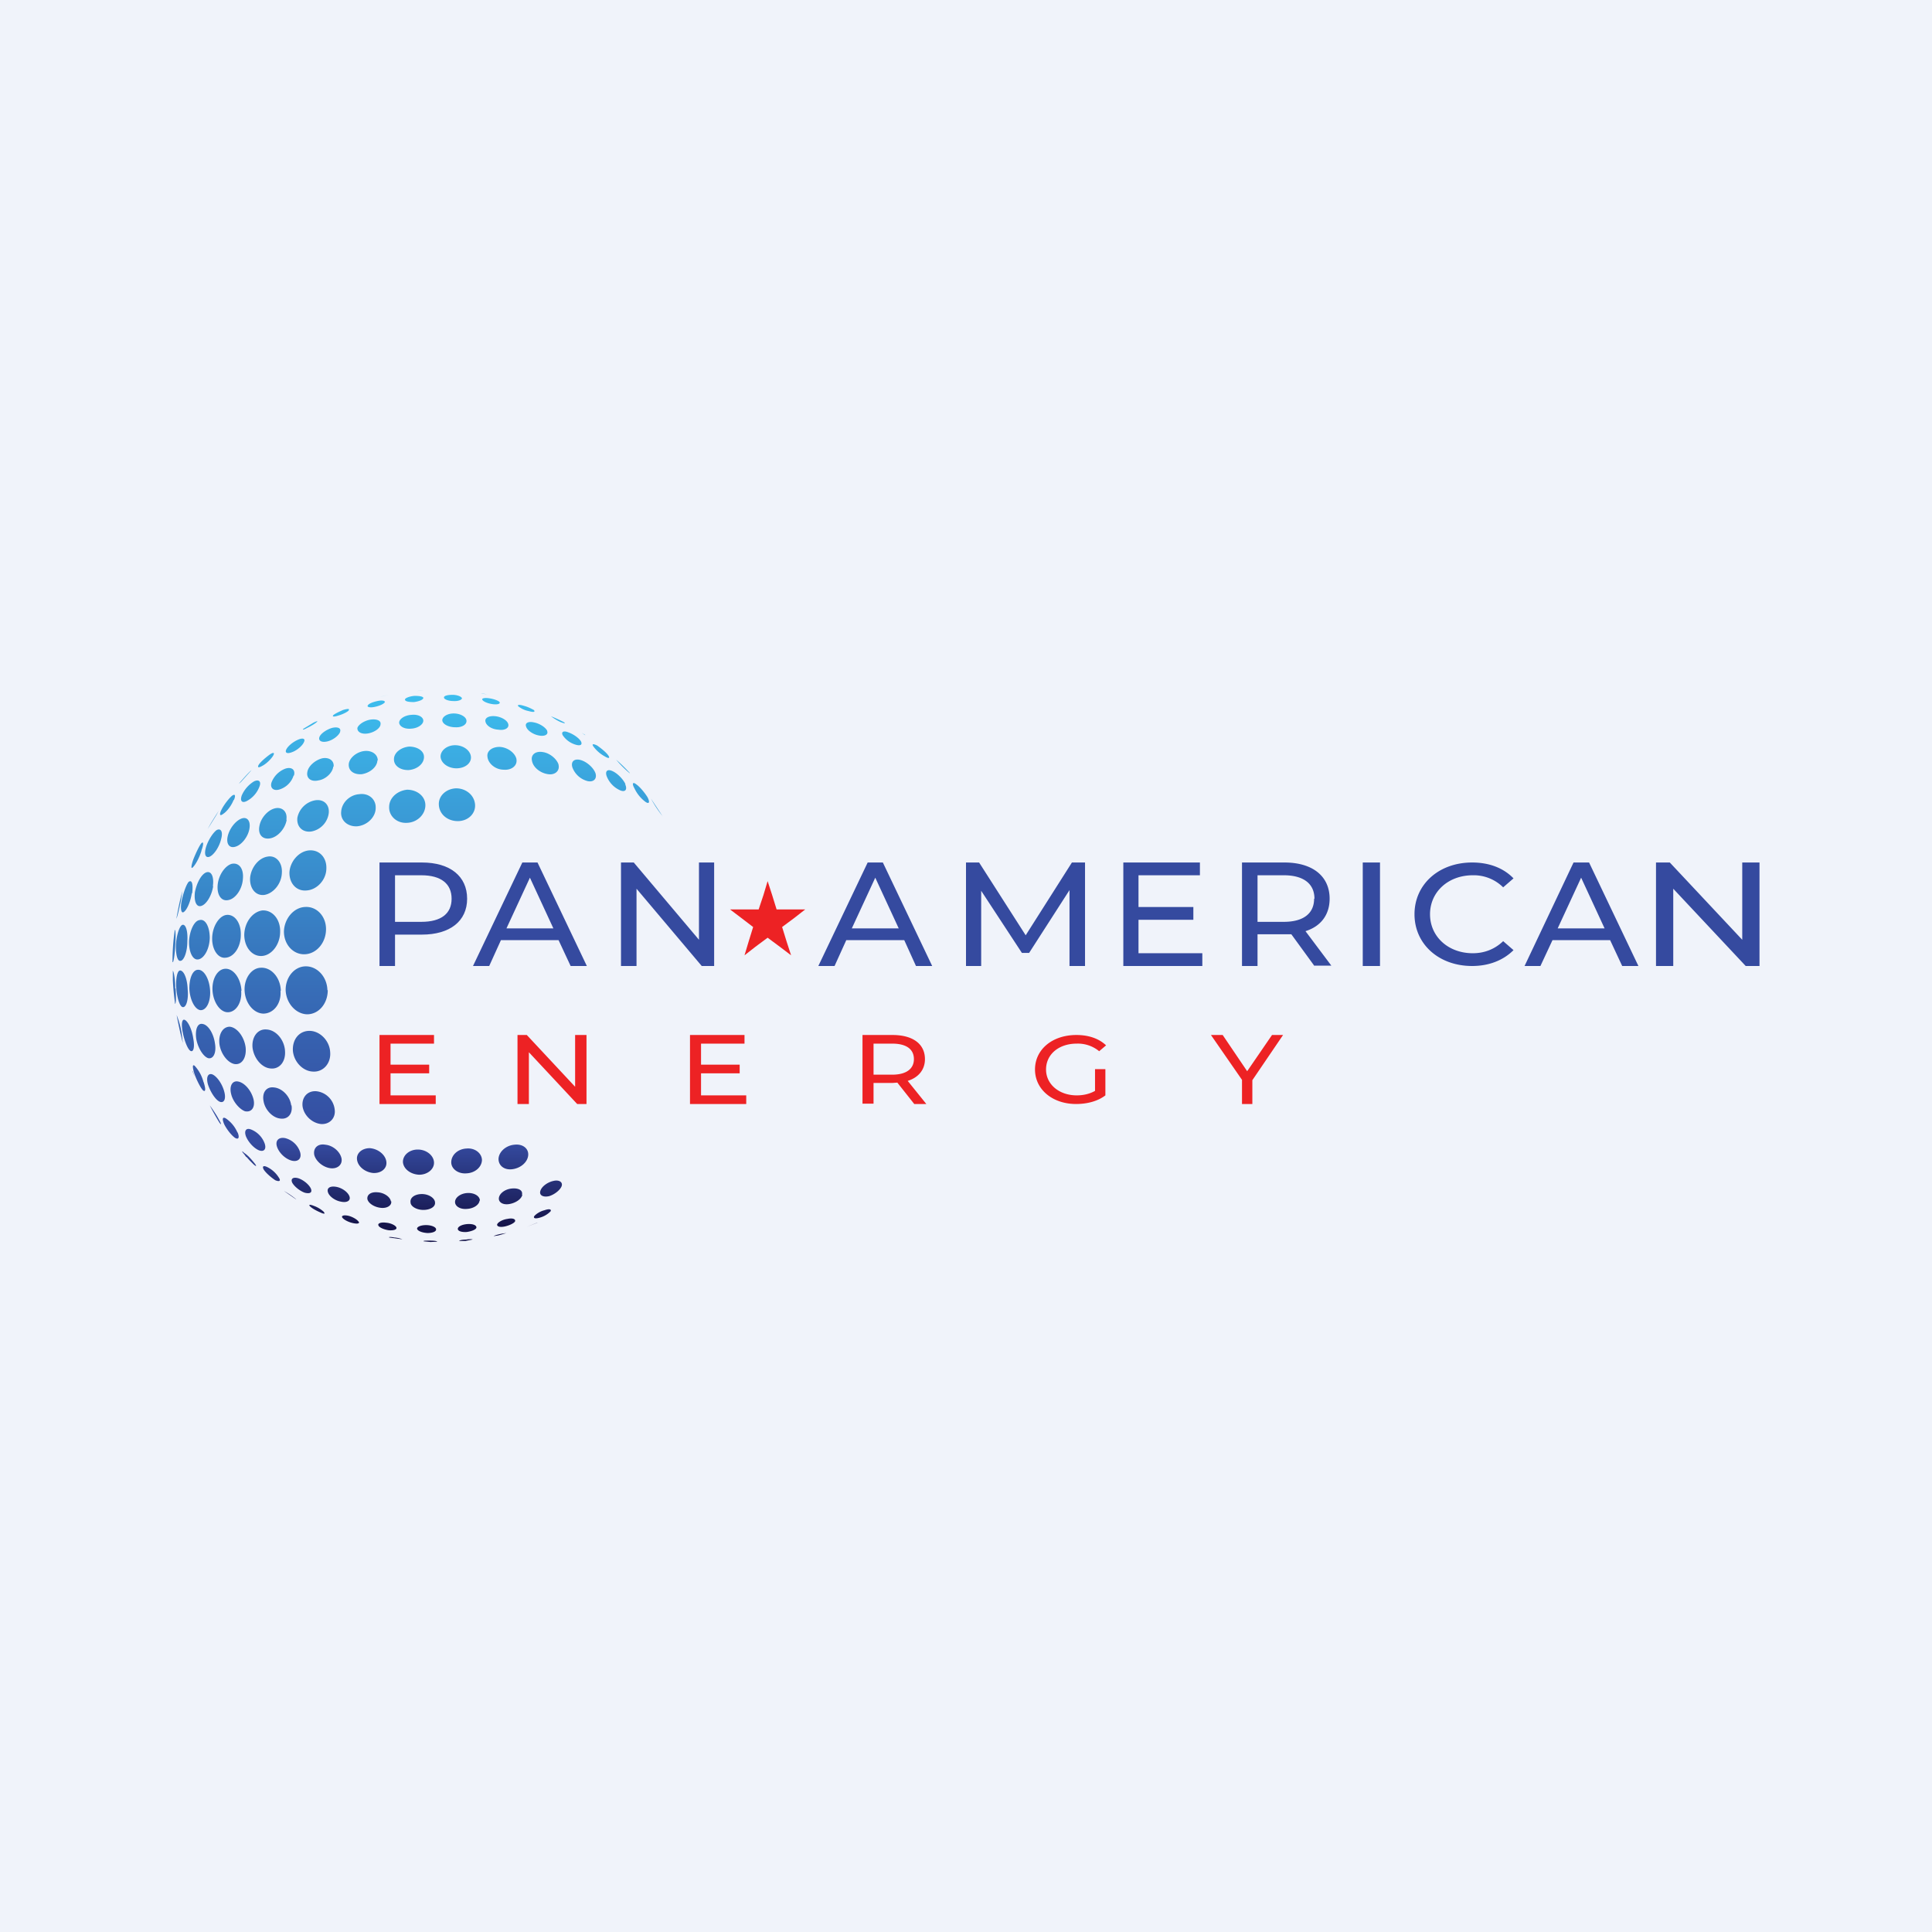 <svg width="56" height="56" viewBox="0 0 56 56" xmlns="http://www.w3.org/2000/svg"><path fill="#F0F3FA" d="M0 0h56v56H0z"/><path d="M9.45 26.93c0 .4-.28.72-.62.73-.33.01-.6-.28-.6-.66.01-.37.28-.69.6-.71.34-.03.62.26.62.64Zm-1.33.08c0 .37-.25.69-.54.7-.28.01-.5-.26-.5-.62.01-.36.24-.66.52-.7.29-.02.53.25.52.62Zm-1.14.09c0 .35-.2.65-.45.66-.22.02-.39-.25-.38-.58.01-.33.2-.63.41-.66.24-.03.43.23.42.58Zm-.9.09c-.01.33-.17.6-.34.62-.16.02-.27-.23-.26-.54.02-.3.15-.58.3-.6.17-.05.3.19.3.52Zm-.65.1c0 .3-.1.56-.2.56-.09.02-.14-.2-.13-.48.02-.27.1-.52.18-.56.1-.04.17.17.15.47Zm-.35.1c-.01.26-.05.5-.07.5L5 27.88c0-.3.02-.6.06-.88v-.04c.03-.03.04.15.02.43Zm0 1.26c0-.3-.05-.51-.07-.51v.27c.01.21.03.43.06.64v.04c.03.03.04-.18.02-.44Zm.5 2.4a41.6 41.6 0 0 0 .06.15l-.05-.15Zm-.32-1.14a2.46 2.46 0 0 0-.14-.49c.05.27.11.55.18.81l-.04-.32Zm.28-4.84-.06.15.06-.15Zm-.3 1.06c-.05.23-.1.46-.13.5v.01c.05-.27.1-.55.18-.81l-.05.3Zm.2 2.55c-.01-.31-.11-.55-.22-.55-.08 0-.13.23-.11.52.02.27.1.52.18.54.1.03.18-.2.15-.51Zm.9 3.76c-.08-.15-.2-.32-.26-.4a7.43 7.43 0 0 0 .28.5c.07.09.06.04-.02-.1Zm-.44-1.07a1.1 1.1 0 0 0-.26-.48c-.07-.05-.06.06 0 .25.07.19.18.4.24.46.08.07.09-.03.02-.24Zm-.3-1.28c-.04-.27-.16-.5-.25-.53-.08-.03-.1.14-.05.38s.14.47.22.52c.09.05.13-.11.08-.37Zm.67-6.46-.25.4-.02.04c.1-.2.22-.38.34-.57l-.07.13Zm-.43 1.03c-.06.2-.17.4-.25.48-.06.06-.05-.04.01-.22.07-.18.17-.39.23-.47.07-.08.08.01.01.2Zm-.28 1.23c-.04.26-.15.5-.24.55-.07.04-.1-.12-.05-.35.05-.23.14-.47.2-.53.1-.07.13.08.1.33Zm.53 2.82c-.02-.34-.18-.61-.35-.6-.16 0-.26.26-.25.57.02.31.16.58.32.6.17.01.3-.24.28-.57Zm1.29 5.01c-.08-.1-.2-.24-.3-.3-.08-.08-.08-.05 0 .04l.03.04.02.03.02.01.08.09.12.12c.08.07.1.06.03-.03Zm-.5-.9a.95.95 0 0 0-.33-.4c-.1-.06-.12.01-.05.17.07.14.2.31.31.39.1.06.14 0 .08-.15Zm-.38-1.18c-.06-.23-.22-.45-.35-.5-.13-.04-.18.1-.12.3.07.21.21.43.33.49.13.06.2-.07.14-.29Zm-.27-1.4c-.04-.29-.2-.54-.36-.56-.15-.03-.22.17-.18.44.05.26.2.5.34.55.15.04.25-.15.2-.43Zm1.02-7.87-.27.3-.06.05c.12-.14.24-.28.37-.4l-.04.05Zm-.48.82c-.06.16-.2.34-.3.4-.1.08-.12.02-.05-.12.07-.14.2-.31.3-.4.09-.07.12-.02.06.12Zm-.36 1.13c-.05.22-.2.45-.33.51-.12.05-.17-.06-.11-.27.06-.2.2-.42.31-.5.12-.06.19.04.13.26Zm-.23 1.36c-.04.28-.2.54-.35.58-.14.04-.21-.14-.18-.4.05-.26.18-.51.32-.57.15-.06.24.11.2.4ZM7 28.72c-.02-.36-.23-.65-.47-.64-.23.01-.39.3-.37.63.02.33.21.62.43.63.24.01.43-.27.4-.62Zm1.57 6.03a2.42 2.42 0 0 0-.34-.23l.36.25-.02-.02Zm-.49-.62a.82.82 0 0 0-.33-.3c-.12-.06-.16-.02-.1.08.07.1.21.22.33.3.12.05.17.02.1-.08Zm-.41-.99a.69.69 0 0 0-.39-.4c-.15-.06-.21.04-.15.2.07.17.23.34.37.4.15.06.23-.03.17-.2Zm-.32-1.27c-.06-.25-.25-.48-.44-.52-.17-.04-.27.12-.21.36.05.22.24.44.4.5.19.04.3-.11.25-.34Zm-.23-1.51c-.04-.31-.25-.58-.46-.6-.2 0-.33.21-.3.5.04.29.24.54.43.58.22.04.36-.18.33-.48Zm1.22-8.95-.2.14.2-.14Zm-.42.49c-.06.1-.2.24-.32.3-.12.07-.15.04-.09-.05.07-.09.2-.2.31-.28.1-.07.15-.06.1.03Zm-.4.9a.78.78 0 0 1-.37.42c-.14.07-.2-.01-.14-.17a.9.9 0 0 1 .35-.4c.14-.07.22 0 .16.15Zm-.29 1.22c-.04.24-.23.47-.4.52-.18.06-.28-.08-.23-.3.05-.22.22-.44.39-.51s.28.06.24.29Zm-.19 1.46c-.02.3-.22.58-.43.61-.2.04-.33-.16-.3-.45.03-.28.21-.54.4-.6.22-.05.36.14.33.44Zm1.1 3.24c-.01-.38-.27-.68-.57-.67-.28 0-.5.31-.48.67.02.36.26.65.54.66.3 0 .53-.29.5-.66h.01Zm1.25 6.41a.85.85 0 0 0-.3-.18c-.1-.04-.16-.04-.1.02.05.05.17.12.29.17.1.05.16.05.11 0Zm-.38-.68c-.05-.11-.21-.25-.37-.3-.15-.04-.22.02-.17.13.06.11.22.24.36.29.15.04.23 0 .18-.12ZM8.7 33.4a.61.61 0 0 0-.43-.41c-.19-.04-.3.07-.24.25s.24.35.42.4c.19.05.3-.06.25-.24Zm-.26-1.36c-.03-.26-.26-.5-.5-.52-.22-.03-.35.15-.3.4.04.24.25.47.47.5.23.04.38-.13.34-.38Zm-.18-1.6c-.03-.32-.27-.59-.54-.6-.26-.02-.43.23-.4.53.04.31.27.58.52.6.26.03.45-.2.42-.52Zm.92-9.51c-.04.04-.17.12-.28.17-.1.06-.15.06-.1.02l.28-.17c.1-.05.15-.06.1-.02Zm-.37.58c-.04.1-.2.24-.34.29-.15.06-.22.02-.17-.08.05-.1.2-.22.34-.28.14-.06.22-.03.17.07Zm-.3.97a.62.62 0 0 1-.4.4c-.18.06-.29-.04-.24-.2a.69.69 0 0 1 .4-.4c.18-.06.3.03.25.2Zm-.2 1.28c-.04.25-.25.5-.48.54-.22.04-.36-.11-.31-.36.04-.23.24-.46.45-.51.21-.05.37.1.33.33Zm-.14 1.54c-.01.32-.25.6-.51.64-.25.03-.43-.19-.41-.5.03-.3.25-.57.5-.61.25-.05.44.17.42.47Zm1.32 3.4c-.01-.39-.3-.7-.64-.69-.33.01-.58.33-.57.7.02.38.3.68.62.69.34 0 .6-.31.6-.7Zm1.21 7.02Zm-.3-.3c-.04-.07-.18-.15-.3-.18-.14-.03-.21 0-.18.05.04.06.17.13.3.16.13.03.21.02.18-.04Zm-.27-.74c-.04-.12-.21-.25-.39-.28-.18-.03-.28.04-.23.17.04.11.2.23.37.26.18.04.29-.03.25-.15Zm-.23-1.1c-.04-.2-.25-.38-.47-.4-.22-.04-.36.1-.32.3.05.18.25.35.46.38.21.03.36-.1.33-.28Zm-.2-1.43a.6.6 0 0 0-.53-.52c-.26-.02-.43.18-.4.44.04.26.27.48.53.51.25.02.44-.17.4-.43Zm-.13-1.66c-.02-.33-.3-.61-.6-.61s-.5.25-.48.58c.03.32.29.59.58.6.3.02.53-.24.5-.57Zm.54-9.9c-.03.04-.16.11-.3.15-.12.04-.19.04-.15-.01.04-.04.17-.1.28-.15.13-.04.2-.04.17 0Zm-.25.62c-.03.1-.2.24-.37.28-.17.04-.27-.02-.23-.13.04-.1.2-.21.36-.26.16-.04.27 0 .24.1Zm-.2 1.01c-.02.18-.22.37-.43.4-.21.05-.36-.06-.32-.25.03-.17.23-.34.43-.39.2-.04.35.07.33.24Zm-.13 1.34a.62.62 0 0 1-.5.54c-.26.04-.44-.14-.41-.4a.64.64 0 0 1 .5-.5c.25-.05.43.11.41.36Zm-.07 1.61c0 .33-.27.62-.57.64-.3.03-.51-.21-.5-.53.02-.31.27-.6.56-.63.3-.03.52.2.51.52Zm2.2 10.75a.81.81 0 0 0-.23-.05c-.1-.02-.17-.02-.15 0l.22.03.15.02Zm-.17-.34c-.02-.06-.16-.13-.3-.14-.15-.02-.25.02-.22.08.02.06.16.12.3.14.14.01.24-.02.22-.08Zm-.16-.76c-.02-.13-.2-.25-.38-.26-.2-.02-.32.07-.3.2.03.12.2.23.39.25.18.02.32-.07.3-.19Zm-.13-1.14c-.02-.2-.23-.38-.48-.4-.23 0-.4.15-.37.34.03.2.24.36.47.38.23.01.4-.13.38-.32Zm.06-13.54-.16.04-.09.02.25-.06Zm-.1.21c-.03.05-.15.11-.3.14-.14.03-.23 0-.2-.04.02-.05.14-.1.28-.13.13-.03.23-.01.21.03Zm-.13.65c-.01.11-.18.23-.37.26s-.31-.05-.3-.16c.03-.1.2-.21.37-.24.19-.03.32.03.3.13Zm-.09 1.04c-.01.19-.21.36-.45.4-.23.02-.4-.1-.38-.3.02-.17.22-.34.44-.37.23-.03.4.1.4.27Zm-.05 1.38c0 .26-.24.5-.53.53-.28.02-.5-.17-.47-.43.02-.26.25-.48.52-.5.27-.04.49.14.48.4Zm1.78 12.57c0-.02-.1-.03-.21-.03-.11 0-.2 0-.18.02l.2.02.2-.01Zm-.03-.36c0-.06-.13-.12-.29-.12-.15 0-.27.05-.26.11.02.06.14.11.3.12.14 0 .25-.04.25-.1Zm-.03-.77c0-.13-.18-.25-.38-.25s-.35.1-.33.24c0 .12.18.22.37.22.2 0 .35-.09.34-.21Zm-.03-1.17c-.01-.2-.22-.37-.47-.37-.25 0-.44.17-.43.37.02.2.23.35.47.36.24 0 .44-.16.43-.36Zm-.3-13.68-.2.02a2.75 2.75 0 0 1 .2-.02Zm-.01.22c0 .05-.12.1-.27.12-.16 0-.27-.02-.26-.08.01-.04.14-.09.28-.1.14 0 .25.02.25.06Zm0 .66c0 .11-.16.22-.35.23-.2.02-.35-.07-.35-.18.01-.11.17-.21.36-.22.19-.02.34.06.34.17Zm.02 1.05c0 .2-.2.36-.44.38-.25.01-.44-.13-.43-.32 0-.18.2-.34.44-.36.23 0 .43.12.43.3Zm.04 1.4c0 .27-.24.5-.53.51-.3.02-.53-.2-.52-.46 0-.26.23-.47.52-.5.29 0 .53.19.53.45Zm1.37 12.59c0-.01-.07-.02-.19 0-.1 0-.2.02-.2.04h.18l.2-.04Zm.11-.35c0-.07-.11-.11-.26-.1-.15.01-.28.07-.28.14 0 .06.1.1.26.09.14-.02.27-.07.28-.13Zm.1-.78c0-.13-.16-.23-.36-.22-.2.01-.36.13-.36.26s.16.22.35.2c.19-.01.35-.12.36-.24Zm.06-1.17c0-.2-.2-.36-.44-.34-.26.01-.45.19-.45.4 0 .19.2.34.44.32.25-.01.44-.18.45-.38Zm-.71-13.61h-.17a5.73 5.73 0 0 1 .17 0Zm.13.21c.01.05-.1.1-.25.09-.14 0-.27-.05-.27-.1-.01-.05.1-.08.25-.08.13 0 .26.05.27.1Zm.13.65c.02.12-.13.21-.32.2-.2 0-.37-.09-.38-.2 0-.11.15-.2.33-.2.2 0 .36.1.37.2Zm.13 1.05c.02.19-.17.34-.42.34-.24 0-.45-.15-.46-.34 0-.18.19-.33.42-.33.24 0 .44.15.46.33Zm.12 1.39c.02.26-.2.48-.5.48s-.54-.2-.55-.48c-.01-.26.22-.46.5-.47.29 0 .53.2.55.47Zm.91 12.42-.14.02c-.1.02-.21.05-.23.07l.13-.02.11-.03.13-.04Zm.25-.34c.02-.07-.08-.1-.22-.07-.15.02-.28.1-.3.16-.01.06.08.09.22.06s.28-.1.3-.15Zm.2-.77c.03-.13-.1-.2-.3-.18-.2.02-.36.15-.37.28-.01.12.12.2.3.17.19-.03.36-.15.38-.27Zm.18-1.14c.02-.2-.16-.34-.4-.31-.24.02-.45.2-.46.41 0 .2.17.33.4.3.24-.03.44-.2.46-.4Zm-1.17-13.36-.07-.01-.13-.02c.07 0 .13.02.2.03Zm.34.22c.03.05-.06.08-.2.06-.15-.02-.28-.08-.3-.13-.02-.04.07-.06.2-.04.14.02.27.07.3.11Zm.25.63c.04.12-.1.2-.28.17-.2-.01-.36-.12-.38-.24-.02-.1.1-.17.29-.15.18.02.34.12.37.22Zm.24 1.03c.03.18-.14.32-.37.3-.24 0-.45-.18-.47-.37-.03-.18.15-.3.37-.29.23.02.43.18.47.35Zm.6 13.43-.1.04-.2.08.31-.12Zm.39-.33c.03-.06-.04-.08-.18-.03-.13.03-.26.12-.3.18-.02.06.05.07.18.03a.7.7 0 0 0 .3-.18Zm.32-.73c.04-.12-.08-.19-.24-.15-.18.04-.35.17-.38.3-.03.12.09.18.26.14.16-.05.32-.18.36-.29Zm-.8-13.79c.04.05-.02.06-.16.02a.68.68 0 0 1-.3-.14c-.03-.05.04-.05.17-.01.12.03.25.1.3.13Zm.38.6c.04.1-.07.16-.23.13-.18-.03-.35-.15-.38-.26-.04-.1.06-.16.23-.12.16.03.33.14.38.24Zm.33.98c.04.17-.1.3-.3.27-.23-.03-.44-.2-.47-.39-.04-.17.1-.29.32-.25.2.03.4.2.45.36Zm.16-1.23c.06.04.01.03-.1-.01a1.38 1.38 0 0 1-.28-.17 4.47 4.47 0 0 1 .39.18Zm.49.55c.05.1-.02.14-.17.09a.68.68 0 0 1-.36-.27c-.05-.1.03-.14.17-.08.14.05.3.16.36.26Zm.42.92c.05.16-.05.27-.23.23a.64.64 0 0 1-.44-.4c-.05-.17.06-.26.24-.21.18.05.37.22.43.38Zm-.3-1.1-.1-.07.1.06Zm.66.57c.07.09.04.12-.08.05a1.01 1.01 0 0 1-.33-.28c-.07-.09-.02-.1.1-.04.1.07.24.18.31.27Zm.5.85c.07.15.01.24-.14.18a.74.74 0 0 1-.39-.4c-.06-.15.01-.23.16-.16.14.06.31.23.38.38Zm.13-.32-.06-.05a2.9 2.9 0 0 1-.33-.34c.14.12.27.25.4.39Zm.52.7c.07.14.05.2-.05.14a1.03 1.03 0 0 1-.33-.4c-.08-.14-.05-.2.06-.11.1.07.24.24.32.37Zm.45.57-.02-.03a3.22 3.22 0 0 1-.33-.5l.35.53Z" fill="url(#ap5weh1hs)"/><path d="M12.63 31.75V32H11v-2h1.58v.25h-1.26v.61h1.12v.25h-1.12v.64h1.3ZM17 30v2h-.27l-1.4-1.5V32H15v-2h.27l1.4 1.5V30H17ZM21.63 31.75V32H20v-2h1.58v.25h-1.26v.61h1.12v.25h-1.12v.64h1.3ZM26.5 32l-.49-.62-.14.01h-.55v.6H25V30h.87c.59 0 .94.26.94.7 0 .3-.18.53-.5.63l.54.67h-.35Zm-.01-1.3c0-.29-.22-.45-.63-.45h-.54v.9h.54c.41 0 .63-.17.63-.45ZM31.74 30.99h.3v.76c-.22.17-.53.25-.85.25-.68 0-1.19-.42-1.19-1 0-.58.5-1 1.2-1 .35 0 .65.1.86.3l-.2.17a.97.97 0 0 0-.65-.22c-.52 0-.89.31-.89.75 0 .43.38.75.89.75.19 0 .37-.04.53-.13V31ZM36.3 31.3v.7H36v-.7l-.9-1.3h.34l.71 1.05.72-1.05h.32l-.89 1.31Z" fill="#ED2224"/><path d="M13.54 26.05c0 .65-.5 1.04-1.31 1.04h-.78V28H11v-3h1.23c.82 0 1.31.4 1.31 1.05Zm-.45 0c0-.43-.3-.68-.88-.68h-.76v1.35h.76c.58 0 .88-.24.88-.67ZM16.2 27.25h-1.68l-.34.75h-.47l1.43-3h.44l1.43 3h-.47l-.35-.75Zm-.16-.34-.68-1.47-.68 1.47h1.36ZM20.7 25v3h-.36l-1.89-2.24V28H18v-3h.37l1.89 2.24V25h.45Z" fill="#354A9F"/><path d="m21.83 26.87-.34-.26-.33-.25H21.99l.14-.42.12-.4.13.4.13.42H23.34l-.32.25-.35.26.13.42.13.4-.33-.25-.35-.26-.35.26-.32.25.12-.4.13-.42Z" fill="#ED2224"/><path d="M26.2 27.25h-1.67l-.34.75h-.47l1.43-3h.44l1.43 3h-.47l-.34-.75Zm-.15-.34-.68-1.47-.68 1.47h1.36ZM31 28V25.8l-1.17 1.82h-.21l-1.18-1.8V28H28v-3h.38l1.35 2.11L31.07 25h.38v3h-.44ZM34.85 27.63V28h-2.29v-3h2.22v.37H33v.92h1.59v.37H33v.97h1.85ZM38.1 28l-.67-.92h-.98V28H36v-3h1.23c.82 0 1.31.4 1.31 1.05 0 .46-.25.8-.7.94l.75 1h-.49V28Zm0-1.95c0-.43-.31-.68-.89-.68h-.76v1.35h.76c.58 0 .88-.25.88-.67ZM39.5 25h.5v3h-.5v-3ZM41 26.5c0-.87.71-1.5 1.67-1.5.48 0 .9.15 1.2.46l-.3.26a1.21 1.21 0 0 0-.88-.35c-.71 0-1.24.48-1.24 1.13 0 .65.53 1.13 1.24 1.13.34 0 .64-.12.88-.35l.3.26c-.3.3-.72.46-1.2.46-.96 0-1.67-.63-1.67-1.5ZM46.67 27.25H45l-.35.75h-.46l1.42-3h.45l1.43 3h-.47l-.35-.75Zm-.16-.34-.68-1.47-.68 1.47h1.36ZM51 25v3h-.4l-2.1-2.24V28H48v-3h.4l2.1 2.24V25h.5Z" fill="#354A9F"/><defs><linearGradient id="ap5weh1hs" x1="12.11" y1="36" x2="12.11" y2="20" gradientUnits="userSpaceOnUse"><stop offset=".03" stop-color="#15144A"/><stop offset=".18" stop-color="#354BA0"/><stop offset=".38" stop-color="#3662B0"/><stop offset=".8" stop-color="#3A9FD9"/><stop offset="1" stop-color="#3CBFEF"/></linearGradient></defs></svg>